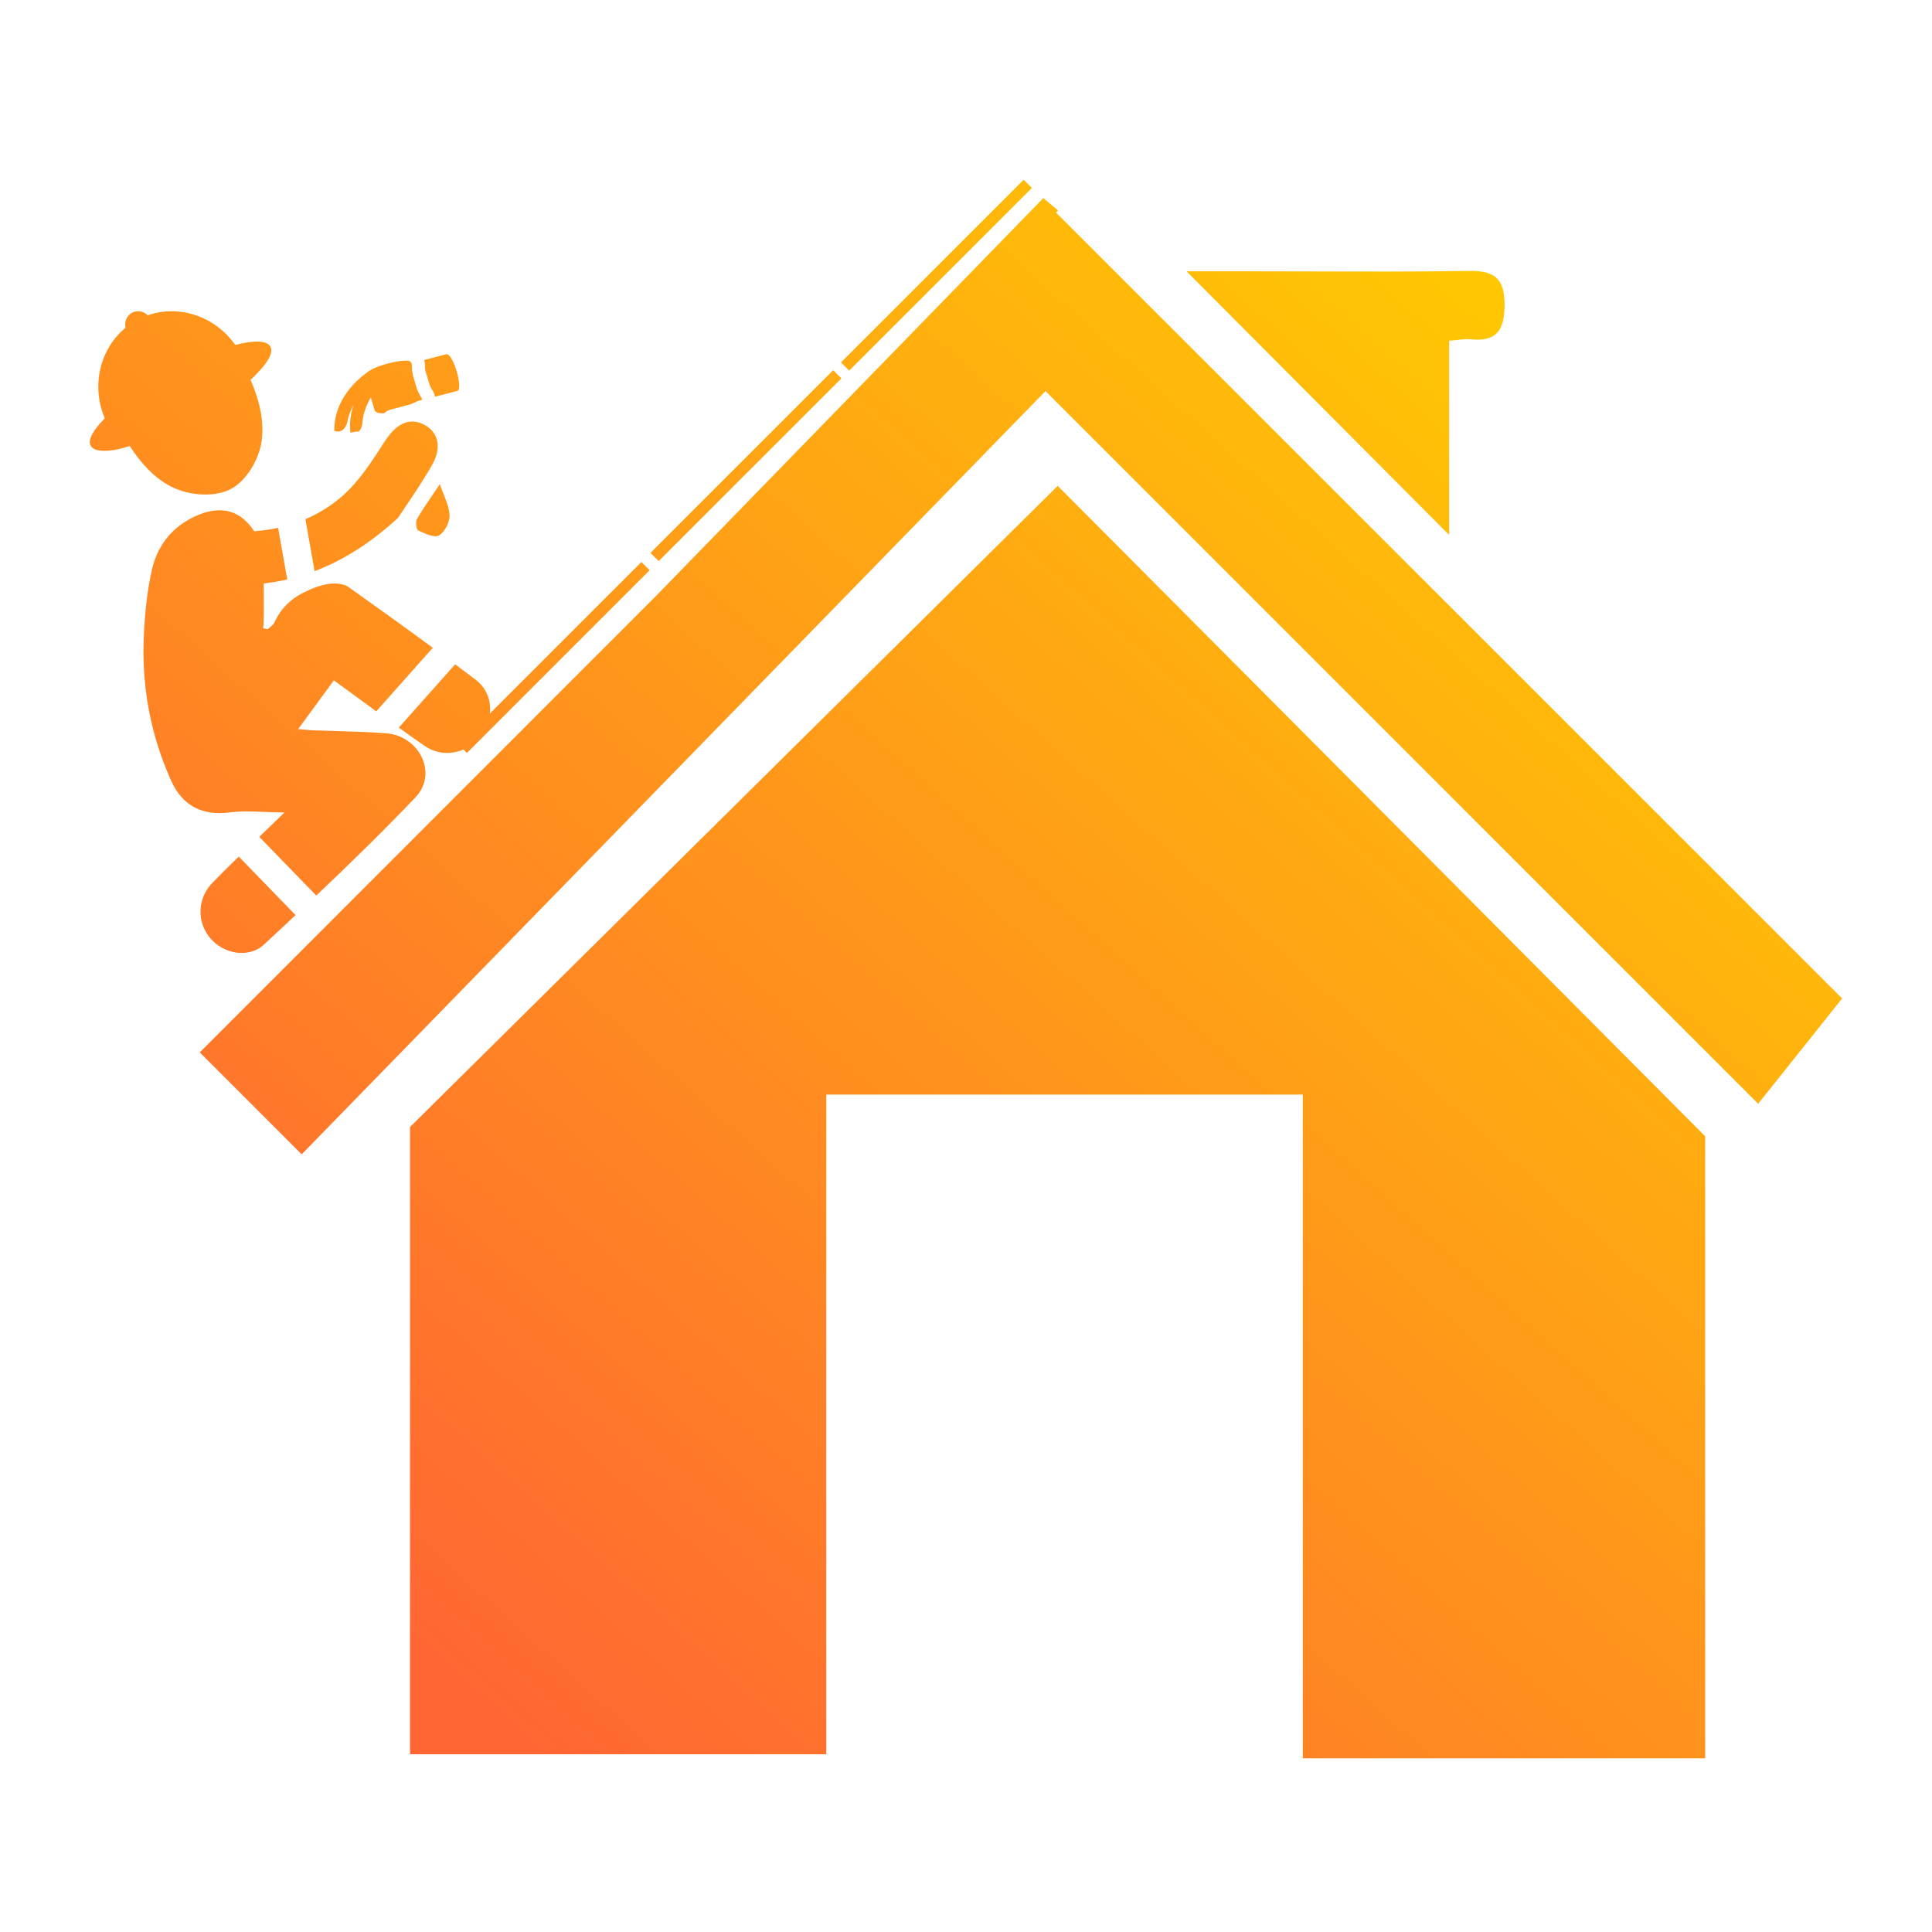 <svg width="86" height="86" viewBox="0 0 86 86" fill="none" xmlns="http://www.w3.org/2000/svg">
<path fill-rule="evenodd" clip-rule="evenodd" d="M45.567 8L37.435 16.133L37.8 16.498L45.933 8.366L45.567 8ZM47.01 9.465C47.038 9.433 47.062 9.405 47.078 9.386L47.095 9.365L46.442 8.818L29.166 26.564L8.892 46.845L13.429 51.383L46.54 17.408L78.263 49.131L82 44.445L47.01 9.465ZM10.305 21.752C9.613 22.133 8.457 22.097 7.591 21.648H7.593C6.816 21.246 6.22 20.541 5.778 19.856L5.689 19.881C5.538 19.924 5.385 19.968 5.227 20.005C4.603 20.124 4.169 20.079 4.039 19.843C3.898 19.586 4.145 19.143 4.665 18.622C4.052 17.181 4.441 15.533 5.588 14.59C5.529 14.331 5.637 14.054 5.871 13.924C6.106 13.797 6.391 13.85 6.576 14.035C7.978 13.545 9.577 14.078 10.471 15.354C11.297 15.14 11.884 15.148 12.037 15.431C12.18 15.691 11.929 16.138 11.403 16.661C11.431 16.636 11.341 16.736 11.154 16.91C11.505 17.713 11.773 18.677 11.652 19.596C11.535 20.49 10.947 21.399 10.305 21.752ZM18.024 22.594L18.024 22.594L18.024 22.594L18.024 22.593L18.024 22.593C18.367 22.089 18.834 21.399 19.244 20.677C19.703 19.869 19.478 19.162 18.799 18.864C18.148 18.579 17.596 18.915 17.111 19.671L17.065 19.743C16.534 20.566 15.981 21.424 15.259 22.061C14.742 22.518 14.183 22.861 13.595 23.11L14.004 25.424C15.257 24.949 16.485 24.185 17.72 23.051H17.718C17.799 22.926 17.904 22.771 18.024 22.594L18.024 22.594L18.024 22.594ZM19.753 22.014L19.753 22.014C19.695 21.867 19.634 21.714 19.58 21.552C19.472 21.713 19.368 21.866 19.267 22.014L19.267 22.014L19.267 22.014L19.267 22.014L19.266 22.015L19.266 22.015L19.266 22.015L19.266 22.015L19.266 22.015C19.008 22.392 18.773 22.737 18.565 23.097C18.49 23.227 18.526 23.568 18.616 23.61L18.619 23.612C18.908 23.75 19.328 23.951 19.54 23.834C19.793 23.693 20.023 23.24 20.012 22.938H20.01C20 22.636 19.882 22.339 19.753 22.014ZM18.252 50.166V78.087H36.779V48.725H57.992V78.268H75.904V50.581L47.083 21.627L18.252 50.166ZM18.907 33.205C18.52 32.939 18.137 32.666 17.754 32.39V32.388L20.261 29.57C20.568 29.797 20.872 30.027 21.176 30.259C21.67 30.638 21.872 31.198 21.804 31.764L28.551 25.017L28.917 25.383L20.785 33.516L20.631 33.362C20.084 33.599 19.435 33.571 18.907 33.205ZM11.794 36.142C11.231 36.119 10.726 36.099 10.228 36.163H10.224C8.972 36.325 8.113 35.84 7.627 34.769C6.682 32.684 6.28 30.459 6.41 28.142C6.461 27.205 6.557 26.258 6.767 25.343C7.029 24.206 7.742 23.361 8.855 22.91C9.879 22.497 10.722 22.733 11.316 23.649C11.675 23.619 12.033 23.572 12.38 23.495L12.786 25.794C12.442 25.875 12.09 25.93 11.739 25.973C11.739 26.113 11.74 26.273 11.741 26.442L11.741 26.442L11.741 26.442V26.443V26.443V26.443V26.443C11.745 27.038 11.75 27.731 11.712 27.963L11.815 27.985L11.918 28.008C11.95 27.976 11.987 27.946 12.023 27.917C12.1 27.855 12.176 27.793 12.212 27.714C12.542 26.988 13.078 26.556 13.719 26.281C13.719 26.281 14.161 26.056 14.644 25.99C14.919 25.954 15.291 25.973 15.506 26.126C16.766 27.02 18.022 27.92 19.265 28.835L16.749 31.664C16.569 31.532 16.387 31.399 16.205 31.265L16.204 31.265L16.202 31.263L16.2 31.262C15.761 30.941 15.316 30.615 14.861 30.285C14.319 31.023 13.825 31.698 13.274 32.452C13.374 32.46 13.463 32.469 13.544 32.478L13.545 32.478L13.545 32.478L13.545 32.478C13.68 32.492 13.796 32.504 13.912 32.509C14.278 32.524 14.643 32.534 15.009 32.544L15.009 32.544C15.741 32.565 16.473 32.585 17.201 32.643C18.671 32.76 19.501 34.433 18.499 35.486C17.071 36.987 15.585 38.436 14.078 39.864L11.541 37.251C11.71 37.089 11.878 36.927 12.044 36.766C12.11 36.701 12.178 36.636 12.257 36.559L12.258 36.558C12.362 36.457 12.488 36.336 12.661 36.167C12.354 36.165 12.068 36.153 11.795 36.142L11.794 36.142ZM9.458 39.292C8.779 39.99 8.757 41.033 9.345 41.746C9.924 42.45 11.056 42.689 11.754 42.042C12.222 41.608 12.691 41.171 13.157 40.735L10.628 38.13C10.232 38.513 9.841 38.898 9.46 39.292H9.458ZM9.864 41.371L9.86 41.367L9.864 41.363V41.371ZM19.003 16.727L18.954 16.566L18.948 16.576C18.922 16.444 18.916 16.353 18.916 16.297C18.92 16.204 18.907 16.112 18.88 16.025L19.108 15.965L19.389 15.891L19.552 15.848L19.699 15.81L19.846 15.772C19.911 15.755 19.96 15.798 19.979 15.816L19.98 15.816C19.98 15.819 19.982 15.819 19.982 15.819L19.995 15.831C19.999 15.835 20.006 15.842 20.012 15.85C20.019 15.857 20.025 15.864 20.031 15.873L20.035 15.878C20.04 15.882 20.044 15.889 20.048 15.895C20.051 15.9 20.055 15.905 20.058 15.909L20.058 15.909C20.064 15.918 20.071 15.926 20.076 15.935C20.08 15.942 20.084 15.948 20.088 15.955L20.088 15.955L20.088 15.955L20.088 15.956L20.088 15.956C20.094 15.964 20.1 15.974 20.106 15.985C20.144 16.048 20.187 16.136 20.231 16.246C20.244 16.278 20.257 16.312 20.27 16.348C20.276 16.366 20.282 16.385 20.289 16.404C20.302 16.442 20.314 16.485 20.327 16.527C20.335 16.552 20.341 16.575 20.348 16.597L20.348 16.597L20.355 16.623C20.367 16.668 20.378 16.712 20.387 16.753L20.392 16.778C20.399 16.809 20.405 16.839 20.41 16.868C20.412 16.879 20.414 16.89 20.415 16.9L20.415 16.9L20.415 16.901L20.415 16.901C20.417 16.913 20.419 16.925 20.421 16.936C20.425 16.955 20.427 16.974 20.429 16.992L20.429 16.998C20.438 17.055 20.44 17.106 20.44 17.147V17.185C20.44 17.198 20.439 17.209 20.438 17.219V17.219V17.219C20.437 17.228 20.436 17.237 20.436 17.244C20.433 17.251 20.433 17.259 20.433 17.266C20.431 17.272 20.431 17.279 20.431 17.283C20.43 17.285 20.43 17.287 20.43 17.289C20.43 17.291 20.43 17.293 20.429 17.296C20.427 17.3 20.427 17.304 20.427 17.304C20.425 17.306 20.425 17.308 20.425 17.313V17.317C20.425 17.318 20.424 17.32 20.424 17.321L20.423 17.323L20.423 17.325V17.33C20.421 17.332 20.419 17.336 20.419 17.338C20.416 17.34 20.416 17.345 20.416 17.345C20.414 17.347 20.414 17.349 20.414 17.349L20.412 17.353C20.411 17.355 20.41 17.356 20.41 17.357C20.408 17.359 20.406 17.361 20.405 17.364C20.403 17.366 20.402 17.368 20.399 17.37V17.372L20.387 17.385H20.385L20.379 17.389C20.377 17.391 20.374 17.392 20.372 17.394C20.371 17.394 20.37 17.395 20.369 17.395C20.369 17.395 20.368 17.395 20.367 17.396H20.365C20.359 17.4 20.344 17.404 20.344 17.404L20.248 17.43L20.05 17.481L19.887 17.523L19.365 17.66C19.346 17.549 19.301 17.442 19.233 17.349C19.195 17.285 19.154 17.206 19.118 17.115L19.003 16.727ZM15.059 19.209C15.081 19.209 15.104 19.205 15.125 19.198C15.189 19.183 15.247 19.149 15.296 19.1C15.313 19.083 15.328 19.066 15.342 19.047C15.357 19.028 15.372 19.007 15.385 18.983C15.44 18.883 15.464 18.783 15.468 18.756V18.749C15.479 18.69 15.494 18.63 15.511 18.57C15.562 18.394 15.634 18.217 15.73 18.049C15.731 18.046 15.732 18.043 15.734 18.041C15.736 18.038 15.737 18.035 15.738 18.032C15.719 18.087 15.702 18.145 15.685 18.202C15.602 18.498 15.566 18.802 15.585 19.107C15.587 19.158 15.591 19.211 15.598 19.264L15.628 19.256C15.736 19.222 15.851 19.209 15.964 19.215C15.996 19.186 16.026 19.151 16.049 19.109C16.064 19.083 16.077 19.056 16.085 19.03C16.09 19.022 16.092 19.013 16.094 19.005L16.094 19.005C16.1 18.988 16.105 18.971 16.109 18.953L16.111 18.943C16.115 18.93 16.118 18.919 16.119 18.907C16.12 18.903 16.12 18.9 16.121 18.896L16.122 18.891C16.124 18.882 16.126 18.874 16.126 18.866C16.126 18.859 16.127 18.853 16.128 18.847L16.128 18.847C16.129 18.842 16.13 18.838 16.13 18.834C16.13 18.826 16.13 18.817 16.132 18.813V18.805C16.139 18.709 16.153 18.613 16.175 18.517C16.19 18.445 16.209 18.372 16.232 18.302C16.237 18.288 16.241 18.275 16.246 18.26L16.246 18.26L16.246 18.26L16.251 18.245L16.256 18.23L16.264 18.207L16.264 18.207L16.264 18.207C16.274 18.178 16.284 18.148 16.296 18.119C16.311 18.079 16.328 18.041 16.345 18.002C16.377 17.932 16.411 17.862 16.449 17.791C16.468 17.757 16.488 17.726 16.507 17.694L16.673 18.249C16.681 18.277 16.694 18.298 16.711 18.315C16.724 18.328 16.739 18.338 16.754 18.347C16.76 18.351 16.768 18.355 16.775 18.358C16.792 18.366 16.807 18.37 16.817 18.372C16.824 18.375 16.841 18.379 16.864 18.383C16.877 18.386 16.892 18.388 16.909 18.39C16.918 18.391 16.928 18.392 16.939 18.394H16.962C16.986 18.394 17.013 18.396 17.043 18.398L17.049 18.398H17.094C17.19 18.311 17.307 18.249 17.437 18.217C17.443 18.216 17.45 18.215 17.456 18.213C17.462 18.211 17.469 18.21 17.475 18.209L18.244 18.006C18.333 17.974 18.416 17.938 18.488 17.904C18.507 17.894 18.529 17.883 18.55 17.872L18.55 17.872C18.624 17.838 18.703 17.815 18.784 17.806C18.784 17.785 18.784 17.762 18.776 17.74C18.771 17.726 18.765 17.711 18.756 17.698L18.744 17.679L18.738 17.669C18.728 17.655 18.718 17.639 18.71 17.621C18.678 17.568 18.646 17.504 18.612 17.43L18.601 17.406C18.589 17.379 18.576 17.35 18.565 17.319L18.558 17.304L18.554 17.289L18.384 16.717L18.38 16.702V16.695L18.378 16.687C18.371 16.651 18.365 16.619 18.358 16.587L18.358 16.587C18.354 16.557 18.35 16.527 18.346 16.502C18.342 16.476 18.34 16.451 18.338 16.427V16.427L18.337 16.421L18.337 16.421V16.421V16.421L18.337 16.421C18.335 16.395 18.333 16.37 18.333 16.348V16.265V16.238C18.333 16.21 18.324 16.185 18.312 16.159C18.294 16.127 18.267 16.097 18.233 16.078C18.199 16.059 18.165 16.053 18.128 16.055H18.126H18.12H18.118H18.095H18.05C18.014 16.055 17.973 16.057 17.928 16.061C17.915 16.061 17.902 16.063 17.887 16.065L17.882 16.065C17.867 16.065 17.852 16.067 17.837 16.07L17.837 16.07C17.826 16.07 17.814 16.071 17.802 16.073L17.802 16.073C17.795 16.074 17.788 16.075 17.782 16.076C17.711 16.084 17.633 16.097 17.547 16.114C17.462 16.131 17.369 16.153 17.267 16.18C17.122 16.219 16.998 16.257 16.892 16.295C16.785 16.334 16.696 16.37 16.624 16.406L16.594 16.421L16.594 16.421C16.575 16.43 16.558 16.438 16.543 16.446C16.496 16.471 16.457 16.495 16.424 16.516L16.419 16.519C16.417 16.52 16.415 16.521 16.413 16.523L16.413 16.523C16.411 16.525 16.409 16.526 16.407 16.527L16.387 16.54C16.375 16.549 16.364 16.557 16.356 16.566C16.347 16.574 16.339 16.58 16.33 16.587C16.319 16.595 16.311 16.604 16.307 16.608C16.285 16.624 16.262 16.641 16.237 16.659L16.194 16.691C16.169 16.71 16.145 16.731 16.119 16.752L16.119 16.752L16.093 16.773L16.068 16.793C15.96 16.885 15.841 16.995 15.721 17.125C15.675 17.176 15.626 17.232 15.579 17.289C15.532 17.347 15.485 17.406 15.44 17.47C15.396 17.534 15.351 17.6 15.309 17.668C15.287 17.702 15.266 17.738 15.247 17.772C15.202 17.853 15.159 17.934 15.123 18.017C15.117 18.031 15.111 18.045 15.105 18.058L15.105 18.058L15.105 18.058L15.105 18.059L15.105 18.059C15.099 18.073 15.094 18.086 15.087 18.1C15.064 18.155 15.042 18.213 15.023 18.268C15.004 18.326 14.987 18.381 14.972 18.439C14.942 18.553 14.919 18.668 14.904 18.788C14.889 18.905 14.881 19.024 14.881 19.143V19.162V19.181L14.921 19.192C14.97 19.205 15.017 19.209 15.062 19.205L15.059 19.209ZM64.873 15.132C64.761 15.145 64.64 15.159 64.507 15.169V15.171V23.812C62.486 21.784 60.469 19.758 58.456 17.737L58.431 17.712C56.556 15.829 54.685 13.95 52.818 12.077H55.547C56.486 12.077 57.426 12.08 58.365 12.082H58.365H58.366C60.715 12.089 63.065 12.096 65.414 12.06C66.538 12.043 66.974 12.411 66.974 13.567C66.972 14.682 66.631 15.227 65.463 15.103C65.28 15.084 65.092 15.106 64.873 15.132ZM28.955 24.61L37.088 16.478L37.454 16.843L29.321 24.976L28.955 24.61Z" fill="url(#paint0_linear_1084_1970)"/>
<defs>
<linearGradient id="paint0_linear_1084_1970" x1="74.218" y1="14.904" x2="20.307" y2="74.858" gradientUnits="userSpaceOnUse">
<stop stop-color="#FFCC00"/>
<stop offset="1" stop-color="#FF6633"/>
</linearGradient>
</defs>
</svg>
